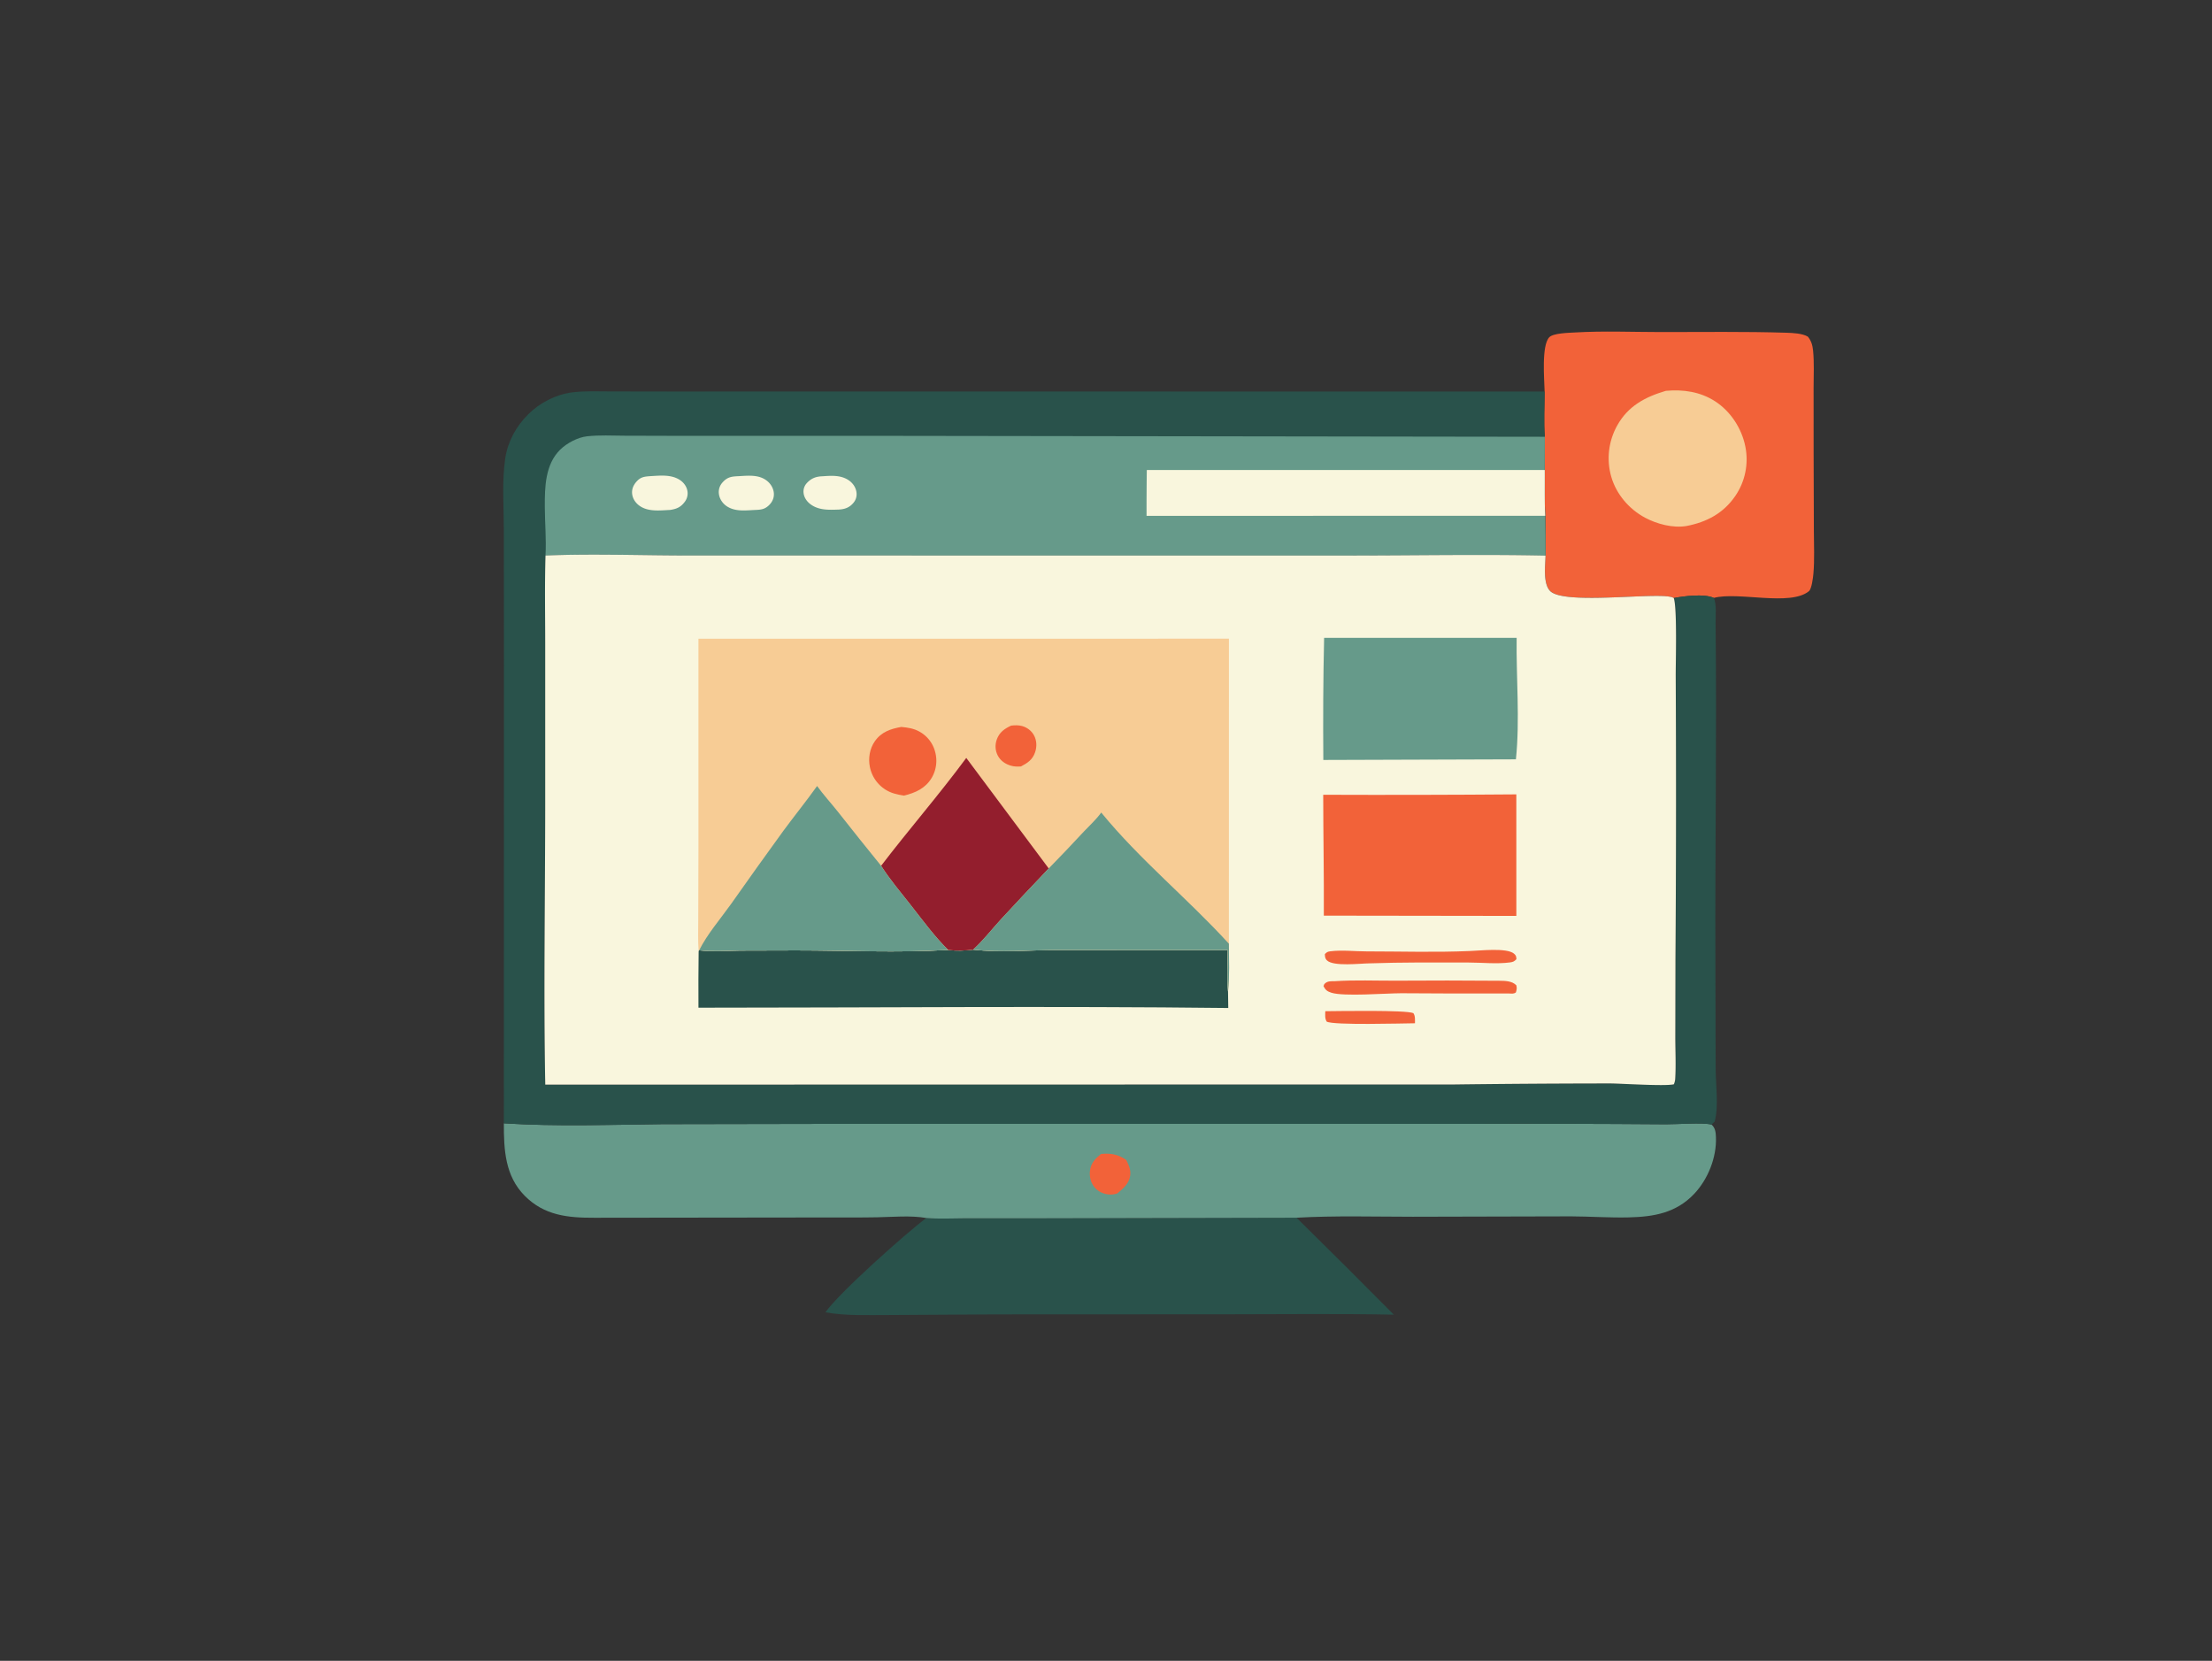 <svg xmlns="http://www.w3.org/2000/svg" width="1023" height="768"><rect width="100%" height="100%" fill="#333333" stroke="none"/><path fill="#29524B" d="M428.363 563.214c5.895.506 12.093.143 18.025.141l34.019-.003 119.208-.265q22.644 22.27 45 44.828c-25.51-.5-51.075-.199-76.591-.176l-107.643.05-49.388.298c-9.51-.023-19.854.463-29.225-1.266 6.02-8.822 37.623-36.89 46.595-43.607Z"/><path fill="#F26239" d="M714.351 181.053c-.143-5.564-1.53-21.378 2.185-25.13 1.883-1.901 8.978-2.018 11.81-2.185 13.207-.782 26.626-.203 39.856-.194 19.298.013 38.745-.284 58.028.32 2.918.09 7.32.286 9.855 1.798 1.575 1.906 2.175 3.952 2.422 6.39.563 5.633.24 11.526.24 17.19l.015 30.29.113 35.888c.015 6.558.36 13.363-.217 19.894-.143 1.659-.788 7.01-2.063 8.053-8.708 7.138-32.64.088-43.995 3.11-4.417-2.033-13.755-.851-18.525.071-4.485-3.374-50.314 3.583-57.137-3.23-3.423-3.417-2.26-11.97-2.157-16.417q.037-9.196-.158-18.39c-.361-7.01-.165-14.136-.228-21.162l.05-15.38c-.552-6.841-.098-14.035-.094-20.916Z"/><path fill="#F7CC95" d="M770.423 180.724c8.002-.725 15.915.41 22.755 4.834 7.23 4.669 12.36 12.591 14.017 20.997q.143.734.255 1.475.112.74.18 1.486.075.746.105 1.494.038.748.038 1.496-.008.75-.046 1.498-.037.747-.12 1.492-.074.745-.187 1.485-.112.74-.27 1.474-.15.733-.337 1.458-.188.725-.405 1.44-.225.714-.488 1.417-.255.703-.548 1.392-.292.69-.622 1.363-.33.674-.69 1.33-.36.656-.75 1.293-.39.638-.817 1.255c-5.52 7.998-13.208 12.034-22.56 13.835-6.248 1.042-13.643-.905-19.14-3.851-7.38-3.954-13.288-10.834-15.621-18.914q-.211-.734-.387-1.476-.174-.743-.312-1.493-.138-.75-.239-1.507-.1-.756-.164-1.517-.064-.76-.09-1.523-.026-.762-.014-1.525.011-.763.061-1.524.049-.762.136-1.52.086-.758.21-1.511.123-.753.285-1.498.16-.747.357-1.484.198-.737.431-1.463.233-.727.502-1.441.269-.714.573-1.414.303-.7.641-1.384.337-.684.709-1.351c5.002-9.052 12.937-13.286 22.552-16.118Z"/><path fill="#669A8A" d="M233.02 519.44c24.281 1.543 48.967.665 73.287.384l73.986-.135 296.103.004q47.021-.175 94.042.187c4.875.05 17.047-.905 21.112.136 1.763 1.626 1.943 3.51 2.033 5.8.382 9.328-3.668 19.474-10.035 26.212-8.348 8.827-18.593 10.626-30.27 10.905-8.905.212-17.789-.438-26.69-.474l-73.165.178c-17.895-.004-35.946-.557-53.808.45l-119.208.265-34.019.003c-5.932.002-12.13.365-18.025-.141-7.152-1.254-15.565-.462-22.81-.326-7.99.148-16.003.063-23.996.084l-106.72.13c-12.146.046-23.113-1.014-32.161-10.151-9.111-9.2-9.681-21.32-9.655-33.512Z"/><path fill="#F26239" d="M509.211 533.596c4.721-.378 7.652.129 11.637 2.74 1.158 2.39 2.195 4.46 1.848 7.213-.474 3.76-3.248 6.058-5.982 8.31-1.223.392-2.356.591-3.647.501-2.656-.184-5.228-1.309-6.924-3.394-1.748-2.149-2.393-4.936-2.047-7.657.458-3.599 2.467-5.548 5.115-7.713Z"/><path fill="#29524B" d="m233.02 519.44.043-214.201-.055-60.475c-.01-10.626-.919-22.234.638-32.738 1.16-7.831 5.028-14.862 10.624-20.44 5.403-5.386 12.892-9.228 20.499-10.164 5.86-.721 11.968-.43 17.865-.42l27.158.043 91.879-.01 312.68.018c-.004 6.88-.458 14.075.095 20.917l-.05 15.38c.062 7.025-.134 14.151.227 21.16q.195 9.195.158 18.391c-29.904-.625-59.94-.045-89.855-.045l-177.317-.001-129.34-.007c-21.971-.013-44.035-.85-65.987.015-.39 13.65-.135 27.364-.136 41.024l.002 72.563c.005 43.654-.787 87.462.026 131.1l420.74-.075q35.826-.447 71.656-.47c5.424.023 25.582 1.376 29.58.382.285-.767.54-1.571.593-2.392.397-6.369.06-12.94.052-19.336l.068-36.183q.457-65.38.12-130.76c-.038-5.962.72-31.794-.908-36.168 4.77-.922 14.108-2.104 18.525-.072 1.38 3.159.787 8.09.825 11.592.555 51.96-.27 103.983-.09 155.954l.12 50.344c.015 7.497 1.47 17.114-.458 24.273l-1.447 1.377c-4.065-1.041-16.237-.087-21.112-.136q-47.021-.362-94.042-.187l-296.103-.004-73.986.135c-24.32.28-49.006 1.159-73.286-.385Z"/><path fill="#669A8A" d="M252.282 256.863c.429-7.471-.29-15.053-.317-22.54-.033-9.12.172-19.533 7.078-26.368 3.07-3.04 8.157-5.732 12.468-6.207 5.698-.627 11.611-.305 17.339-.272l26.429.073 89.741-.01 309.426.43-.05 15.38c.062 7.026-.134 14.152.227 21.162q.195 9.194.158 18.39c-29.904-.625-59.94-.045-89.855-.045l-177.317-.001-129.34-.007c-21.971-.013-44.035-.85-65.987.015Z"/><path fill="#F9F6DD" d="M380.297 220.24c4.136-.279 8.402-.631 12.059 1.738 1.903 1.232 3.334 3.183 3.71 5.44.305 1.83-.139 3.602-1.321 5.044-1.829 2.23-4.027 3.001-6.816 3.17-4.481.15-9.083.406-12.94-2.35-1.778-1.27-3.128-3.156-3.355-5.367a5.69 5.69 0 0 1 1.482-4.499c2.061-2.262 4.234-3.064 7.18-3.176Zm-38.922-.04c4.6-.244 9.723-.903 13.543 2.305 1.71 1.436 2.9 3.555 2.984 5.812.072 1.937-.681 3.665-2.017 5.05-2.12 2.202-3.974 2.345-6.844 2.452-4.276.207-8.861.804-12.682-1.572-1.986-1.236-3.462-3.273-3.846-5.599q-.062-.352-.084-.709-.023-.356-.006-.713.016-.357.072-.71.055-.353.149-.698.093-.344.224-.677.13-.332.296-.649.167-.316.366-.612.2-.296.43-.569c2.258-2.656 4.148-2.966 7.415-3.112Zm-40.54-.034c4.416-.234 9.241-.811 13.224 1.548 1.918 1.136 3.435 3.013 3.846 5.238q.061.329.088.661.026.333.017.666-.008.334-.05.664-.042.332-.118.657-.077.324-.185.64-.11.315-.251.618-.142.302-.313.587-.171.287-.372.554c-1.906 2.584-3.844 3.359-6.862 3.809-4.667.213-10.162.95-14.195-2.002-1.817-1.33-3.136-3.34-3.33-5.615-.166-1.945.552-3.714 1.785-5.194 2.037-2.445 3.743-2.61 6.716-2.83Zm229.541-2.841 184.02.024c.062 7.026-.134 14.152.227 21.162l-184.362.017q-.03-10.603.115-21.203Zm-278.094 39.538c21.952-.865 44.016-.028 65.987-.015l129.34.007 177.317.001c29.915 0 59.951-.58 89.855.045-.103 4.448-1.266 13 2.157 16.418 6.823 6.812 52.652-.145 57.137 3.23 1.627 4.373.87 30.206.907 36.167q.338 65.38-.12 130.76l-.067 36.183c.008 6.396.345 12.967-.052 19.336-.053.82-.308 1.625-.593 2.392-3.998.994-24.156-.36-29.58-.382q-35.83.024-71.657.47l-420.739.075c-.813-43.638-.021-87.446-.026-131.1l-.002-72.563c.001-13.66-.255-27.374.136-41.024Z"/><path fill="#F26239" d="M612.921 467.594c6.192-.05 37.34-.607 40.738.897.935 1.394.72 3.064.734 4.684-5.936.048-37.698.99-40.825-.768-.911-1.513-.683-3.108-.647-4.813Zm66.995-27.84c4.399-.126 16.832-1.612 20.245 1.198.992.817 1.09 1.367 1.152 2.591-1.02 1.039-1.501 1.292-2.98 1.491-6.017.813-13.22.051-19.338.044-15.255-.018-30.505-.138-45.753.392-4.178.037-16.453 1.527-19.499-1.33-.989-.927-.951-1.71-1.029-2.944.91-.945 1.29-1.148 2.619-1.315 5.2-.653 11.36.054 16.673.056 15.912.008 32.023.511 47.91-.183Zm-62.606 13.959c9.265-.611 18.809-.205 28.104-.233q23.968-.167 47.935.034c2.696.039 5.92.047 7.91 2.088.365 1.458.186 1.879-.188 3.296-1.063.779-1.821.53-3.116.51q-24.942.066-49.884-.12c-7.192.015-26.613 1.576-32.297-.226-1.965-.623-2.77-1.268-3.673-3.02.183-.67.23-.903.805-1.4 1.207-1.045 2.906-.902 4.404-.929Zm-5.357-86.202q44.657.167 89.312-.184l.01 56.202-89.036-.125c.109-18.622-.271-37.265-.286-55.893Z"/><path fill="#669A8A" d="M612.375 294.964h89.04c-.249 18.553 1.564 37.701-.338 56.163l-89.072.288c-.14-18.752-.078-37.704.37-56.451Z"/><path fill="#29524B" d="M438.489 439.255c3.912.509 7.64.359 11.547-.123 12.444 1.444 25.804.204 38.36.187l79.445.036c-.04 6.318-.438 12.87.1 19.158l.1 7.599c-81.638-.951-163.374-.142-245.023-.142q-.086-13.107.09-26.214l.22-.313c6.34.677 12.71.188 19.072.113l25.775-.072c23.448 0 46.88 1.172 70.314-.23Z"/><path fill="#F7CC95" d="m323.009 295.35 245.337-.003-.015 141.034c.003 7.294.393 14.879-.39 22.132-.538-6.288-.14-12.84-.1-19.158l-79.445-.036c-12.556.017-25.916 1.257-38.36-.187-3.908.482-7.635.632-11.547.123-23.435 1.4-46.866.23-70.314.23l-25.775.071c-6.362.075-12.731.564-19.073-.113l-.22.313c-.39-4.847-.159-9.919-.18-14.788l.087-33.086-.005-96.533Z"/><path fill="#F26239" d="M467.642 335.531c1.746-.193 3.417-.264 5.129.219 2.231.627 4.257 2.16 5.384 4.193 1.354 2.445 1.44 5.326.546 7.94-1.176 3.437-3.493 4.939-6.524 6.532-1.612.114-3.119.097-4.685-.36-2.59-.757-4.79-2.27-6.058-4.699-1.188-2.276-1.314-4.901-.477-7.314 1.17-3.381 3.593-5.086 6.685-6.51Zm-50.797.618c2.936.264 5.685.678 8.304 2.12q.337.182.663.382t.642.416q.315.216.62.447.304.232.595.48.293.246.571.509.28.262.545.537.264.276.515.565.251.29.487.59.235.302.455.615.22.313.423.637.203.324.39.658t.356.677q.169.343.32.694.152.352.286.71.132.359.247.724.115.365.21.735.103.372.187.749.084.376.149.756.065.382.111.764.046.383.074.768.027.385.036.771.008.386-.003.771-.011.386-.041.771-.03.384-.078.767-.049.383-.117.763-.067.38-.154.756-.086.376-.19.747-.105.371-.228.737-.123.366-.264.726-.14.359-.299.71-.159.352-.334.696-.176.343-.368.678c-2.901 4.956-7.527 7-12.875 8.333-3.085-.488-5.974-1.088-8.635-2.811q-.342-.217-.673-.452-.331-.235-.65-.486-.318-.252-.624-.519-.306-.266-.598-.548-.291-.282-.568-.578-.278-.296-.54-.606-.261-.31-.508-.632-.246-.324-.475-.658-.229-.334-.441-.68-.212-.346-.407-.702-.195-.356-.372-.722-.176-.365-.334-.739-.158-.374-.296-.755-.14-.382-.259-.77-.119-.387-.218-.78-.1-.394-.18-.791c-.822-4.058-.11-8.43 2.26-11.864 2.996-4.337 7.322-5.792 12.283-6.666Z"/><path fill="#931E2D" d="M407.494 400.353c12.874-16.848 26.775-32.788 39.387-49.883l38.128 51.111q-11.116 11.648-22.048 23.467c-4.296 4.688-8.217 9.803-12.925 14.084-3.908.482-7.635.632-11.547.123-6.368-6.284-11.907-13.883-17.435-20.915-4.623-5.882-9.542-11.67-13.56-17.987Z"/><path fill="#669A8A" d="M485.01 401.582q8.209-8.381 16.182-16.986c2.708-2.866 5.803-5.655 8.1-8.866 17.848 21.853 40.058 39.834 59.039 60.65.003 7.295.393 14.88-.39 22.133-.538-6.288-.14-12.84-.1-19.158l-79.445-.036c-12.556.017-25.916 1.257-38.36-.187 4.708-4.281 8.629-9.396 12.925-14.084q10.932-11.819 22.048-23.466Zm-107.122-38.118c2.964 4.104 6.463 7.926 9.626 11.894q9.885 12.581 19.98 24.995c4.017 6.316 8.937 12.105 13.56 17.987 5.528 7.032 11.067 14.63 17.435 20.915-23.435 1.4-46.866.23-70.314.23l-25.775.071c-6.362.075-12.731.564-19.073-.113 3.842-7.627 9.847-14.513 14.802-21.469q11.942-16.97 24.14-33.758c5.134-6.97 10.594-13.703 15.619-20.752Z"/></svg>